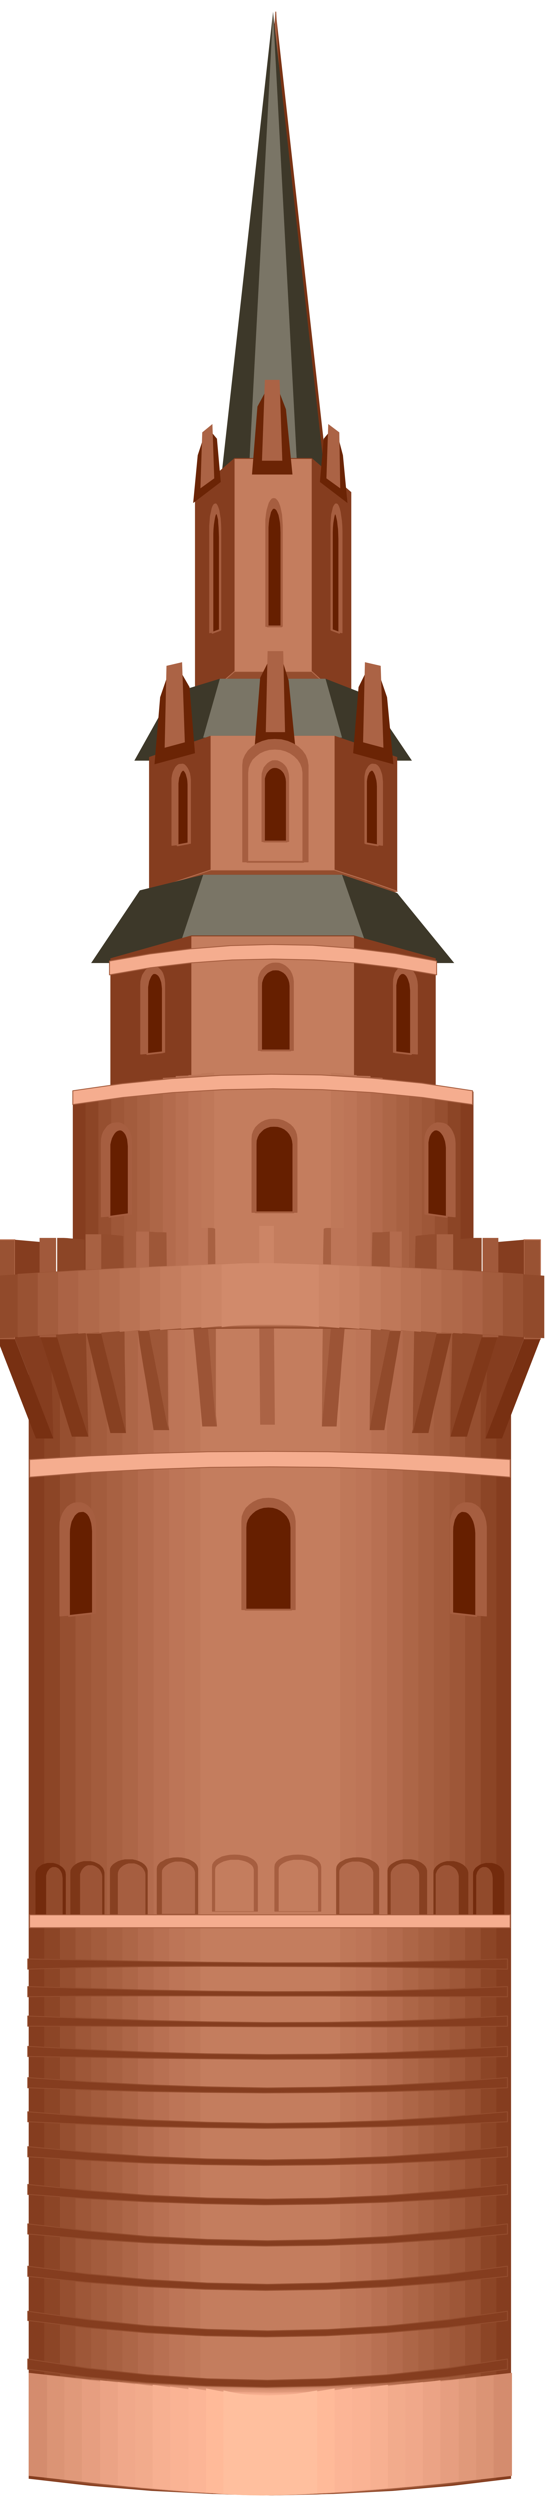 <svg xmlns="http://www.w3.org/2000/svg" width="490.455" height="2223.525" fill-rule="evenodd" stroke-linecap="round" preserveAspectRatio="none" viewBox="0 0 3035 13761"><style>.brush2{fill:#ab6345}.brush3{fill:#3d3829}.pen3{stroke:none}.brush4{fill:#7a7566}.brush5{fill:#853d1f}.brush6{fill:#944d2e}.pen4{stroke:#b56e4f;stroke-width:5;stroke-linejoin:round}.brush7{fill:#c47d5e}.pen5{stroke:none}.brush8{fill:#a65e40}.pen6{stroke:#a65e40;stroke-width:5;stroke-linejoin:round}.brush9{fill:#661f00}.pen7{stroke:#a65e40;stroke-width:10;stroke-linejoin:round}.brush10{fill:#6b2405}.pen8{stroke:none}.brush11{fill:#8c4526}.brush12{fill:#964f30}.brush13{fill:#9e5738}.brush14{fill:#a35c3d}.brush15{fill:#a86142}.brush16{fill:#ad6647}.brush17{fill:#b36b4d}.brush18{fill:#b87052}.brush19{fill:#bd7557}.brush20{fill:#bf7859}.brush33{fill:#995233}.pen9{stroke:#bd7557;stroke-width:5;stroke-linejoin:round}.brush34{fill:#783012}.pen10{stroke:none}.brush35{fill:#a1593b}.brush36{fill:#803819}.brush37{fill:#874021}.brush38{fill:#914a2b}.brush39{fill:#9c5436}.brush40{fill:#cc8566}.pen11{stroke:none}.pen12{stroke:#944d2e;stroke-width:5;stroke-linejoin:round}.pen13{stroke:none}.pen14{stroke:#874021;stroke-width:5;stroke-linejoin:round}.pen15{stroke:none}.brush46{fill:#7d3617}.pen16{stroke:#7d3617;stroke-width:5;stroke-linejoin:round}.pen17{stroke:none}.brush47{fill:#732b0d}.pen18{stroke:#732b0d;stroke-width:5;stroke-linejoin:round}.pen19{stroke:none}.brush48{fill:#f5ad8f}</style><path d="m1519 66 289 2587h-577L1519 66z" style="stroke:none;fill:#7a3314"/><path d="m1519 66 137 2587h-273L1519 66z" class="brush2" style="stroke:#9c5436;stroke-width:5;stroke-linejoin:round"/><path d="m1504 66 289 2587h-577L1504 66z" class="pen3 brush3"/><path d="m1504 66 137 2587h-273L1504 66z" class="pen3 brush4"/><path d="M1292 2521h425l218 188v1174h-861V2709l218-188z" class="pen3 brush5"/><path d="M1292 3696h425l106 96 112 91-112 96-106 91h-425l-112-91-106-96 106-91 112-96z" class="pen4 brush6"/><path d="M1292 2526h425v1170h-425V2526z" class="pen5 brush7"/><path d="M1555 2891v557h-91v-588l3-27 4-25 6-21 6-19 8-13 8-9 10-2 8 2 9 9 8 13 7 19 5 21 5 25 2 27 2 31z" class="pen6 brush8"/><path d="M1550 2931v517h-76v-545l2-26 3-23 5-20 4-17 7-12 6-8 8-2 8 2 9 8 6 12 7 17 4 20 4 23 2 26 1 28z" class="pen7 brush9"/><path d="M1216 2911v557l-61 15v-588l2-28 2-26 5-22 4-20 5-13 6-9 6-3h5l5 7 5 11 6 18 3 20 4 24 2 27 1 30z" class="pen6 brush8"/><path d="M1211 2957v511l-41 15v-545l1-25 2-24 3-20 3-18 3-13 4-10 4-3h5l4 7 3 11 4 17 1 19 2 24 1 25 1 29z" class="pen7 brush9"/><path d="M1823 2911v557l61 15v-557l-1-31-2-28-4-26-3-22-5-20-5-13-5-9-5-3h-6l-6 7-6 11-4 18-5 20-2 24-2 27v30z" class="pen6 brush8"/><path d="M1828 2957v511l41 15v-516l-1-29-1-25-3-24-2-20-4-18-3-13-4-10-3-3h-4l-4 7-3 11-3 17-3 19-2 24-1 25v29z" class="pen7 brush9"/><path d="M1241 4156h521l132 61 132 61-132 61-132 60h-521l-127-60-131-61 131-61 127-61z" class="pen4 brush6"/><path d="M1211 3736h582l233 91 243 360H740l207-370 264-81z" class="pen5 brush3"/><path d="M1211 3736h582l91 324h-765l92-324z" class="pen5 brush4"/><path d="M1160 4050h683l345 117v739H821v-739l339-117z" class="pen5 brush5"/><path d="M1160 4789h683l173 56 172 61-172 55-173 61h-683l-167-61-172-55 172-61 167-56z" class="pen4 brush6"/><path d="M1160 4050h683v739h-683v-739z" class="pen5 brush7"/><path d="M1474 3650h86l30 96 36 360h-223l30-375 41-81z" class="pen5 brush10"/><path d="M1474 3584h86l10 446h-106l10-446z" class="pen5 brush2"/><path d="M1459 2162h81l35 91 36 359h-223l30-374 41-76z" class="pen5 brush10"/><path d="M1459 2091h81l15 445h-112l16-445z" class="pen5 brush2"/><path d="m2010 3711 87 25 35 102 35 369-222-61 30-364 35-71z" class="pen5 brush10"/><path d="m2010 3645 87 20 15 451-112-30 10-441z" class="pen5 brush2"/><path d="m1808 2385 61 45 20 76 25 263-152-116 21-238 25-30z" class="pen5 brush10"/><path d="m1808 2334 61 46 5 308-76-55 10-299z" class="pen5 brush2"/><path d="m1170 2385-56 45-25 76-25 263 152-116-21-238-25-30z" class="pen5 brush10"/><path d="m1170 2334-56 46-10 308 76-55-10-299z" class="pen5 brush2"/><path d="m1003 3711-86 25-35 102-31 369 223-61-30-364-41-71z" class="pen5 brush10"/><path d="m1003 3645-86 20-10 451 111-30-15-441z" class="pen5 brush2"/><path d="M1697 4212v532h-360v-532l3-29 11-26 16-24 22-21 26-18 30-13 33-9 36-2 36 2 35 9 30 13 28 18 22 21 17 24 10 26 5 29z" class="pen6 brush8"/><path d="M1671 4253v491h-309v-491l3-27 9-24 13-23 20-19 22-17 26-12 28-8 31-2 31 2 29 8 26 12 24 17 19 19 15 23 9 24 4 27z" class="pen7 brush7"/><path d="M1590 4278v354h-147v-354l1-20 5-17 6-16 10-12 10-11 12-8 13-6 14-1 14 1 14 6 13 8 12 11 9 12 7 16 5 17 2 20z" class="pen6 brush8"/><path d="M1580 4303v329h-126v-347l4-14 6-15 8-11 9-10 10-7 11-5 12-1 12 1 13 5 11 7 10 10 8 11 6 15 4 14 2 18z" class="pen7 brush9"/><path d="M1049 4293v349l-102 11v-369l3-18 4-16 7-14 7-13 9-9 9-6 12-1 9-1 9 4 8 8 8 11 6 12 6 16 3 17 2 19z" class="pen6 brush8"/><path d="M1038 4318v324l-60 11v-342l2-16 2-15 5-12 4-12 5-9 6-7 6-3 5 1 5 5 5 7 5 10 3 11 4 15 2 14 1 18z" class="pen7 brush9"/><path d="M2010 4293v349l97 11v-350l-2-19-2-18-5-16-5-14-7-13-8-9-9-6-8-1-12-1-9 4-9 8-7 11-7 12-4 16-3 17v19z" class="pen6 brush8"/><path d="M2016 4318v324l65 11v-324l-1-18-2-16-4-15-3-12-5-12-5-9-5-7-5-3-8 1-6 5-7 7-4 10-5 11-3 15-2 14v18z" class="pen7 brush9"/><path d="M1160 5265h683l173 71 172 61-172 71-173 65h-683l-167-65-172-71 172-61 167-71z" class="pen4 brush6"/><path d="M1119 4815h765l304 101 314 385H502l268-400 349-86z" class="pen5 brush3"/><path d="M1119 4815h765l121 349H1003l116-349z" class="pen5 brush4"/><path d="M1054 5149h896l450 126v800H608v-800l446-126z" class="pen5 brush5"/><path d="M1054 5949h896l222 60 228 66-228 61-222 66h-896l-223-66-223-61 223-66 223-60z" class="pen4 brush6"/><path d="M1054 5154h896v795h-896v-795z" class="pen5 brush7"/><path d="M1616 5402v380h-193v-380l1-21 6-19 9-18 13-14 14-13 16-9 18-6 19-1 18 1 18 6 16 9 15 13 12 14 9 18 6 19 3 21z" class="pen6 brush8"/><path d="M1600 5427v355h-162v-355l1-19 5-17 7-16 10-13 11-11 15-8 14-6 18-1 16 1 15 6 14 8 12 11 9 13 8 16 5 17 2 19z" class="pen7 brush9"/><path d="M907 5412v380l-132 10v-380l1-20 4-17 5-17 9-14 9-13 12-10 12-7 14-3 12-1 12 4 11 8 11 11 8 13 6 17 4 18 2 21z" class="pen6 brush8"/><path d="M897 5442v350l-86 10v-369l3-18 3-16 6-14 6-13 7-9 7-6 8-1 8 1 9 5 8 7 7 11 5 12 5 15 2 16 2 19z" class="pen7 brush9"/><path d="M2167 5412v380l132 10v-380l-2-20-4-17-6-17-8-14-10-13-11-10-13-7-12-3-14-1-12 4-12 8-9 11-9 13-5 17-4 18-1 21z" class="pen6 brush8"/><path d="M2178 5442v350l86 10v-350l-2-19-2-18-5-16-5-14-7-13-8-9-9-6-8-1-8 1-7 5-7 7-6 11-6 12-3 15-3 16v19z" class="pen7 brush9"/><path d="m401 6009 268-14 271-9 273-6 276-1 276 1 280 6 280 9 283 14v1970l-271 12-272 10-274 5-274 3-277-3-278-5-280-10-281-12V6009z" class="pen8 brush5"/><path d="m471 5994 251-14 253-8 255-6 259-1 258 2 261 6 263 9 266 12v1985l-254 11-254 8-257 5-257 2-259-2-260-5-262-8-263-11V5994z" class="pen8 brush11"/><path d="m542 5984 233-12 237-8 238-4 240-1 241 2 244 5 244 7 247 11v1995l-237 11-237 8-238 5-239 2-241-2-243-5-244-8-245-11V5984z" class="pen8 brush12"/><path d="m613 5974 216-12 220-8 220-5h223l223 2 226 5 226 7 228 11v2005l-220 9-219 7-222 4-221 2-223-2-224-4-226-7-227-9V5974z" class="pen8 brush13"/><path d="m684 5964 199-11 202-6 202-4 205-1 205 1 208 5 208 6 211 10v2020l-202 7-203 6-204 3-204 2-206-2-206-3-208-6-207-7V5964z" class="pen8 brush14"/><path d="m755 5954 182-11 184-6 186-4 187-1 187 1 190 5 190 6 192 10v2030l-185 7-185 6-186 3-186 2-188-2-188-3-190-6-190-7V5954z" class="pen8 brush15"/><path d="m826 5944 166-9 168-6 168-3h170l169 1 171 4 171 5 174 8v2040l-168 7-168 6-169 3-168 2-171-2-170-3-172-6-171-7V5944z" class="pen8 brush16"/><path d="m897 5933 147-7 150-4 150-3h152l151 1 153 3 153 4 154 6v2056l-150 6-149 5-151 2-150 2-152-2-152-2-153-5-153-6V5933z" class="pen8 brush17"/><path d="m968 5923 132-6 133-2 133-2h267l135 3 135 3 138 4v2066l-134 6-133 5-134 2-133 2-134-2-134-2-136-5-135-6V5923z" class="pen8 brush18"/><path d="m1038 5918 115-6 116-3 116-3h231l117 3 115 3 117 6v2076l-115 4-115 4-115 2-115 1-117-1-116-2-117-4-117-4V5918z" class="pen8 brush19"/><path d="m1109 5908 98-6 99-2 98-2h197l98 3 97 3 98 4v2086l-98 4-97 4-98 2-98 1-99-1-98-2-99-4-98-4V5908z" class="pen8 brush20"/><path d="m1180 5903 81-6 81-2 80-2h161l80 3 80 3 80 4v2096l-80 4-80 4-80 2-80 1-81-1-80-2-81-4-81-4V5903z" class="pen8 brush7"/><path d="m158 7255 323-43 327-30 329-17 332-4 333 6 336 19 337 29 340 40v6389l-324 39-327 28-329 17-330 6-334-6-335-17-339-28-339-39V7255z" class="pen8 brush5"/><path d="m244 7250 303-42 307-28 307-15 311-3 311 6 314 18 317 27 320 37v6399l-305 35-306 27-309 15-309 6-312-6-314-15-317-27-318-35V7250z" class="pen8 brush11"/><path d="m330 7245 283-39 285-25 287-16 289-3 290 6 292 17 294 25 298 35v6409l-284 34-285 25-287 14-288 6-291-6-292-14-295-25-296-34V7245z" class="pen8 brush12"/><path d="m416 7240 262-36 264-23 265-13 268-3 269 6 271 15 272 22 275 32v6419l-263 32-264 24-266 14-267 5-270-5-270-14-273-24-273-32V7240z" class="pen8 brush13"/><path d="m502 7229 241-32 243-21 244-12 247-2 247 5 249 13 250 21 253 28v6435l-243 31-243 23-245 13-245 5-248-5-249-13-250-23-251-31V7229z" class="pen8 brush14"/><path d="m588 7224 220-28 222-19 224-10 225-2 225 4 228 12 228 18 230 25v6445l-222 27-222 21-224 11-224 5-227-5-227-11-228-21-228-27V7224z" class="pen8 brush15"/><path d="m674 7219 199-27 202-17 202-10 204-2 204 4 206 12 206 17 207 23v6455l-201 26-201 19-203 11-203 4-205-4-205-11-206-19-206-26V7219z" class="pen8 brush16"/><path d="m760 7214 178-24 180-15 180-8 183-1 182 4 184 10 185 14 186 20v6470l-180 21-180 15-181 9-181 4-184-4-183-9-184-15-185-21V7214z" class="pen8 brush17"/><path d="m846 7209 157-22 159-14 159-7 162-1 161 3 162 10 162 13 164 18v6480l-160 19-160 14-160 9-160 3-161-3-161-9-162-14-162-19V7209z" class="pen8 brush18"/><path d="m932 7204 138-18 139-12 138-6h140l138 3 140 8 140 11 141 14v6490l-139 18-139 13-139 8-139 3-140-3-139-8-140-13-139-18V7204z" class="pen8 brush19"/><path d="m1018 7199 117-17 118-10 118-6h118l117 3 118 7 118 10 118 13v6500l-118 14-118 11-118 6-117 3-118-3-118-6-118-11-117-14V7199z" class="pen8 brush20"/><path d="m1104 7189 96-12 97-6 96-4 97 1 96 2 96 5 96 6 96 8v6515l-98 12-96 10-97 5-96 3-97-3-96-5-96-10-94-12V7189z" class="pen8 brush7"/><path d="M2820 13061v567l-327 37-327 28-330 16-330 6-335-6-335-16-339-28-339-37v-567l339 37 339 28 335 16 335 6 330-6 330-16 327-28 327-37z" class="pen8" style="fill:#d48c6e"/><path d="M2719 13077v562l-304 35-303 27-306 15-306 6-309-6-309-15-312-27-311-35v-562l313 34 313 25 310 14 309 6 306-6 305-14 302-25 302-34z" class="pen8" style="fill:#db9475"/><path d="M2623 13087v562l-282 32-282 24-283 14-282 5-284-5-284-14-286-24-285-32v-562l288 32 288 24 286 14 285 5 282-5 281-14 279-24 279-32z" class="pen8" style="fill:#e0997a"/><path d="M2527 13097v562l-261 29-260 21-260 13-259 5-260-5-259-13-259-21-258-29v-562l263 31 262 23 261 13 261 5 258-5 258-13 257-23 256-31z" class="pen8" style="fill:#e69e80"/><path d="M2426 13102v567l-238 26-236 19-237 11-234 4-235-4-233-11-231-19-230-26v-567l236 29 236 21 235 13 235 5 233-5 234-13 232-21 233-29z" class="pen8" style="fill:#eba385"/><path d="M2329 13112v567l-217 22-214 17-213 10-210 4-210-4-207-10-206-17-203-22v-567l211 26 212 19 210 11 211 4 209-4 209-11 209-19 209-26z" class="pen8" style="fill:#f0a88a"/><path d="M2233 13122v562l-196 21-193 15-190 9-186 4-185-4-181-9-180-15-177-21v-562l186 22 186 17 186 10 186 4 186-4 186-10 186-17 186-22z" class="pen8" style="fill:#f2ab8c"/><path d="M2137 13127v567l-176 16-170 12-168 7-163 3-161-3-156-7-153-12-149-16v-567l161 22 161 17 162 10 162 4 162-4 162-10 162-17 164-22z" class="pen8" style="fill:#f7b091"/><path d="M2041 13137v562l-154 14-149 11-145 6-139 3-136-3-131-6-127-11-123-14v-562l135 19 136 14 137 9 138 3 138-3 139-9 140-14 141-19z" class="pen8" style="fill:#fab394"/><path d="M1940 13142v567l-131 11-125 9-121 5-114 2-111-2-105-5-100-9-95-11v-567l108 18 110 13 110 8 113 3 113-3 114-8 116-13 118-18z" class="pen8" style="fill:#fcb596"/><path d="M1843 13147v573l-110 6-103 5-98 2-91 2-86-2-79-2-74-5-67-6v-573l83 16 85 12 86 7 88 3 88-3 91-7 92-12 95-16z" class="pen8" style="fill:#ffba99"/><path d="M1747 13158v567l-89 4-81 4-75 2-67 1-62-1-54-2-48-4-40-4v-567l57 12 60 10 62 5 64 3 65-3 67-5 69-10 72-12z" class="pen8" style="fill:#ffbf9e"/><path d="M-15 6824h97v547h-97v-547z" class="pen9 brush33"/><path d="M198 7918h96L82 7371h-97l213 547z" class="pen10 brush34"/><path d="m82 6824 182 16 30 1078-212-547v-547z" class="pen10 brush5"/><path d="M2977 6824h-91v547h91v-547z" class="pen9 brush33"/><path d="M2765 7918h-91l212-547h91l-212 547z" class="pen10 brush34"/><path d="m2886 6824-187 16-25 1078 212-547v-547z" class="pen10 brush5"/><path d="M218 6814h91v547h-91v-547z" class="pen10 brush35"/><path d="M396 7908h91l-22-69-22-68-22-69-21-68-22-69-22-68-21-68-20-68h-92l22 68 22 68 22 68 22 69 21 68 21 69 21 68 22 69z" class="pen10 brush36"/><path d="M315 6814h37l19 1 19 2 18 1 20 2 18 1 20 3 1 134 2 135 2 135 3 136 3 135 3 135 3 136 4 138-22-69-22-68-22-69-21-68-22-69-22-68-21-68-20-68v-547z" class="pen10 brush11"/><path d="M2745 6814h-87v547h87v-547z" class="pen10 brush35"/><path d="M2572 7908h-91l21-69 21-68 21-69 21-68 21-69 22-68 22-68 23-68h86l-21 68-21 68-21 68-21 69-21 68-21 69-21 68-20 69z" class="pen10 brush36"/><path d="M2653 6814h-38l-20 1-18 2-19 1-19 2-19 1-18 3-3 134-3 135-3 135-2 136-3 135-3 135-3 136-1 138 21-69 21-68 22-69 22-68 21-69 22-68 21-68 22-68v-547z" class="pen10 brush11"/><path d="M471 6794h87v547h-87v-547z" class="pen10 brush15"/><path d="M608 7888h86l-16-69-16-69-16-68-15-68-17-69-16-68-15-68-15-68h-91l16 68 16 68 16 68 17 69 16 68 16 68 16 69 18 69z" class="pen10 brush37"/><path d="M558 6794h30l15 1 15 2 15 1 15 2 15 1 16 3 1 134 2 135 2 135 2 136 1 135 3 135 1 136 3 138-18-69-17-69-17-68-16-68-18-69-17-68-17-68-16-68v-547z" class="pen10 brush6"/><path d="M2496 6794h-91v547h91v-547z" class="pen10 brush15"/><path d="M2360 7888h-91l16-69 17-69 17-68 17-68 16-69 16-68 16-68 16-68h86l-16 68-16 68-16 68-15 69-17 68-16 68-15 69-15 69z" class="pen10 brush37"/><path d="M2405 6794h-28l-15 1-14 2-15 1-15 2-15 1-14 3-3 134-1 135-3 135-1 136-2 135-2 135-2 136-1 138 16-69 17-69 17-68 17-68 16-69 16-68 16-68 16-68v-547z" class="pen10 brush6"/><path d="M750 6779h86v547h-86v-547z" class="pen10 brush17"/><path d="M846 7872h86l-12-69-11-68-12-68-11-68-12-69-11-68-11-68-11-68h-81l9 68 11 68 11 68 12 69 11 68 11 68 10 68 11 69z" class="pen10 brush38"/><path d="m821 6779 11 1 11 1 12 1 12 1h36l14 1 1 136 2 136 1 136 2 136 1 135 1 136 1 136 1 137-14-69-13-68-14-68-12-68-14-69-13-68-14-68-12-68v-547z" class="pen10 brush13"/><path d="M2213 6779h-81v547h81v-547z" class="pen10 brush17"/><path d="M2117 7872h-81l9-69 11-68 11-68 12-68 11-69 11-68 10-68 11-68h86l-12 68-11 68-12 68-11 69-12 68-11 68-11 68-11 69z" class="pen10 brush38"/><path d="m2147 6779-12 1-12 1-12 1-12 1h-37l-11 1-3 136-1 136-3 136-1 136-2 135-2 136-2 136-1 137 12-69 14-68 14-68 15-68 14-69 14-68 14-68 14-68v-547z" class="pen10 brush13"/><path d="M1059 6759h86v546h-86v-546z" class="pen10 brush19"/><path d="M1114 7852h81l-6-69-6-68-6-69-5-68-6-69-5-68-6-68-5-68h-86l6 68 7 68 6 68 7 69 6 68 6 69 6 68 6 69z" class="pen10 brush39"/><path d="M1145 6759h23l5 1 6 1 6 3 1 134 1 135 1 136 1 137v409l1 137-6-69-6-68-6-69-5-68-6-69-5-68-6-68-5-68v-546z" class="pen10 brush15"/><path d="M1904 6759h-81v546h81v-546z" class="pen10 brush19"/><path d="M1854 7852h-81l5-69 6-68 5-69 6-68 5-69 6-68 6-68 6-68h81l-6 68-6 68-6 68-5 69-6 68-5 69-6 68-5 69z" class="pen10 brush39"/><path d="M1823 6759h-22l-10 1-8 4-3 134-1 135-1 136v137l-2 135-1 137-1 137-1 137 6-69 7-68 6-69 7-68 6-69 6-68 6-68 6-68v-546z" class="pen10 brush15"/><path d="M1428 6748h81v547h-81v-547z" class="pen10 brush40"/><path d="M1433 7842h81l-5-547h-81l5 547z" class="pen10 brush2"/><path d="M1509 6748v1094-1094z" class="pen10 brush18"/><path d="M2998 7366v-344l-369-24-370-17-374-10-375-3-380 3-381 10-384 17-385 24v344l385-24 384-17 381-10 380-3 375 3 374 10 370 17 369 24z" class="pen10 brush38"/><path d="M2881 7361v-349l-343-22-344-16-346-9-346-3-349 3-351 9-352 16-353 22v349l355-24 354-17 350-10 350-3 346 3 345 10 342 17 342 24z" class="pen10 brush33"/><path d="M2770 7351v-344l-318-21-318-14-319-9-319-2-321 2-321 9-323 14-323 21v344l325-21 325-14 322-9 322-2 319 2 318 9 316 14 315 21z" class="pen10 brush14"/><path d="M2658 7346v-344l-293-19-292-13-293-8-291-2-293 2-292 8-293 13-291 19v344l296-21 296-14 294-9 294-2 291 2 291 9 288 14 288 21z" class="pen10 brush2"/><path d="M2547 7341v-344l-268-18-266-12-266-7-264-2-264 2-264 7-263 12-261 18v344l267-19 268-13 265-8 265-2 263 2 263 8 262 13 263 19z" class="pen10" style="fill:#b0694a"/><path d="M2431 7336v-345l-243-16-240-10-238-7-236-1-235 1-233 7-231 10-228 16v345l236-18 237-12 236-7 236-2 235 2 235 7 234 12 235 18z" class="pen10" style="fill:#b56e4f"/><path d="M2319 7331v-345l-218-14-214-9-211-6-208-1-207 1-203 6-201 9-198 14v345l208-16 208-11 207-6 208-2 207 2 207 6 207 11 208 16z" class="pen10" style="fill:#ba7354"/><path d="M2208 7326v-345l-192-12-188-9-185-5-181-1-178 1-174 5-172 9-168 12v345l178-15 179-9 178-6 180-1 179 1 181 6 180 9 183 15z" class="pen10 brush20"/><path d="M2097 7321v-345l-168-9-162-6-159-4h-304l-145 4-141 6-136 9v345l149-12 150-9 150-5 152-1 151 1 153 5 154 9 156 12z" class="pen10 brush7"/><path d="M1980 7315v-344l-142-7-136-5-131-3h-245l-114 3-110 5-104 7v344l117-11 120-7 121-4 123-1 123 1 125 4 125 7 128 11z" class="pen10" style="fill:#c98263"/><path d="M1869 7310v-344l-117-6-111-3-104-3h-190l-85 3-80 3-73 6v344l89-9 92-6 92-4h190l98 4 98 6 101 9z" class="pen10 brush40"/><path d="M1757 7305v-344l-92-4-84-2-78-2h-134l-56 2-50 2-42 4v344l59-7 62-5 63-3h134l71 3 72 5 75 7z" class="pen10" style="fill:#d18a6b"/><path d="M1626 8374v486h-294v-486l2-27 9-24 13-22 19-18 21-15 25-12 27-7 31-2 29 2 27 7 25 12 22 15 17 18 15 22 8 24 4 27z" class="pen6 brush8"/><path d="M1605 8409v451h-253v-451l2-24 7-21 12-20 15-16 18-15 22-11 24-7 27-2 25 2 24 7 21 11 19 15 15 16 12 20 7 21 3 24z" class="pen7 brush9"/><path d="M1418 10277v243h-248v-243l2-14 7-12 12-12 15-9 17-9 21-5 23-4 25-1 25 1 24 4 21 5 19 9 15 9 12 12 7 12 3 14z" class="pen6 brush8"/><path d="M1398 10292v228h-213v-228l2-12 6-10 10-9 14-8 15-7 19-5 20-4h42l20 4 18 5 16 7 12 8 10 9 6 10 3 12z" class="pen11 brush7"/><path d="M1089 10287v248H866v-248l2-12 6-11 10-11 15-8 16-9 19-5 20-4 24-1 21 1 21 4 18 5 18 9 13 8 11 11 6 11 3 12z" class="pen12 brush6"/><path d="M1074 10307v228H892v-228l1-12 6-11 9-10 12-9 13-8 16-6 16-4h35l18 4 14 6 15 8 10 9 9 10 5 11 3 12z" class="pen13 brush17"/><path d="M811 10297v248H608v-248l1-12 6-11 9-10 13-9 14-8 18-6 19-4h41l19 4 17 6 16 8 12 9 9 10 6 11 3 12z" class="pen14 brush37"/><path d="M801 10318v227H649v-227l1-12 4-11 7-11 10-9 11-8 13-6 14-4h30l14 4 13 6 12 8 9 9 7 11 5 11 2 12z" class="pen15 brush8"/><path d="M573 10307v248H390v-248l1-12 6-11 8-10 11-9 13-8 16-6 17-4h37l18 4 14 6 15 8 10 9 9 10 5 11 3 12z" class="pen16 brush46"/><path d="M563 10328v227H441v-239l4-11 5-11 7-9 8-8 9-6 11-4h24l12 4 11 6 11 8 8 9 6 11 4 11 2 12z" class="pen17 brush39"/><path d="M360 10318v243H198v-243l1-14 5-11 7-11 10-8 11-8 15-5 14-4h32l15 4 13 5 13 8 10 8 9 11 5 11 2 14z" class="pen18 brush47"/><path d="M345 10338v223h-91v-237l3-11 4-11 6-8 6-8 8-5 8-4h18l9 4 8 5 7 8 5 8 5 11 2 11 2 14z" class="pen19 brush38"/><path d="M1514 10277v243h253v-243l-3-14-7-12-12-12-15-9-19-9-21-5-24-4-25-1-27 1-24 4-22 5-18 9-15 9-12 12-7 12-2 14z" class="pen6 brush8"/><path d="M1535 10292v228h217v-228l-3-12-6-10-11-9-13-8-17-7-19-5-21-4h-44l-20 4-18 5-15 7-13 8-10 9-6 10-1 12z" class="pen11 brush7"/><path d="M1854 10287v248h232v-248l-3-12-7-11-12-11-14-8-18-9-19-5-22-4-21-1-25 1-21 4-20 5-17 9-15 8-10 11-6 11-2 12z" class="pen12 brush6"/><path d="M1869 10307v228h187v-228l-3-12-6-11-9-10-12-9-15-8-15-6-18-4h-38l-17 4-16 6-12 8-11 9-8 10-6 11-1 12z" class="pen13 brush17"/><path d="M2137 10297v248h213v-248l-3-12-6-11-10-10-12-9-16-8-18-6-21-4h-42l-19 4-19 6-15 8-14 9-10 10-6 11-2 12z" class="pen14 brush37"/><path d="M2152 10318v227h157v-227l-2-12-5-11-8-11-9-9-12-8-14-6-15-4h-31l-14 4-13 6-11 8-10 9-7 11-5 11-1 12z" class="pen15 brush8"/><path d="M2390 10307v248h187v-248l-3-12-6-11-9-10-11-9-15-8-16-6-18-4h-37l-17 4-16 6-13 8-11 9-8 10-6 11-1 12z" class="pen16 brush46"/><path d="M2400 10328v227h127v-227l-2-12-4-11-6-11-8-9-11-8-11-6-12-4h-26l-11 4-11 6-8 8-8 9-5 11-4 11v12z" class="pen17 brush39"/><path d="M2608 10318v243h167v-243l-2-14-5-11-8-11-9-8-13-8-13-5-16-4h-33l-16 4-15 5-12 8-11 8-8 11-5 11-1 14z" class="pen18 brush47"/><path d="M2623 10338v223h91v-223l-2-14-2-11-5-11-5-8-7-8-7-5-9-4h-18l-9 4-8 5-6 8-6 8-4 11-3 11v14z" class="pen19 brush38"/><path d="M527 8389v491l-197 15v-491l1-27 6-24 9-23 12-19 14-17 17-12 17-8 20-2h20l19 6 17 10 15 15 12 17 9 21 6 23 3 25z" class="pen6 brush8"/><path d="M512 8429v451l-132 15v-456l1-23 4-22 5-21 9-17 9-16 12-12 12-8 14-2 14-1 13 6 11 9 10 14 7 17 6 20 3 21 2 25z" class="pen7 brush9"/><path d="M2481 8389v491l198 15v-491l-3-27-6-24-9-23-12-19-16-17-17-12-19-8-20-2h-21l-18 6-17 10-13 15-12 17-8 21-6 23-1 25z" class="pen6 brush8"/><path d="M2491 8429v451l132 15v-456l-2-23-4-22-6-21-8-17-10-16-11-12-13-8-12-2-14-1-12 6-12 9-9 14-9 17-5 20-4 21-1 25z" class="pen7 brush9"/><path d="M1636 6268v405h-248v-405l2-23 7-20 11-19 15-15 17-13 21-10 23-6 25-1 25 1 24 6 21 10 20 13 15 15 12 19 7 20 3 23z" class="pen6 brush8"/><path d="M1616 6298v375h-208v-375l1-21 6-19 9-18 13-14 14-13 18-9 19-6 21-1 21 1 21 6 18 9 16 13 12 14 10 18 6 19 3 21z" class="pen7 brush9"/><path d="M725 6278v405l-167 15v-405l1-24 4-20 7-19 11-16 11-15 14-10 15-6 18-2 16-1 16 5 14 9 13 12 10 14 9 18 5 19 3 21z" class="pen6 brush8"/><path d="M709 6308v375l-106 15v-399l4-18 5-17 7-14 8-13 9-10 11-7 12-3 10 1 10 6 8 8 8 11 5 12 5 16 2 17 2 20z" class="pen7 brush9"/><path d="M2340 6278v405l167 15v-405l-2-24-5-20-8-19-9-16-13-15-13-10-16-6-15-2-18-1-16 5-15 9-12 12-11 14-8 18-5 19-1 21z" class="pen6 brush8"/><path d="M2355 6308v375l106 15v-380l-2-19-3-18-6-17-6-14-9-13-9-10-11-7-10-3-12 1-9 6-9 8-7 11-6 12-4 16-3 17v20z" class="pen7 brush9"/><path d="m163 8034 326-20 328-14 328-9 331-2 331 2 333 9 334 14 336 20v97l-331-26-330-17-331-11-330-3-331 3-331 11-332 17-331 26v-97zm440-2744 222-39 223-28 223-18 225-6 225 4 227 17 227 28 230 42v76l-226-39-225-27-225-16-225-5-226 5-225 16-225 27-225 39v-76zm-202 714 271-39 273-28 273-18 276-6 275 4 277 17 278 28 279 42v76l-276-39-275-27-275-16-275-5-276 5-275 16-275 27-275 39v-76z" class="pen6 brush48"/><path d="m153 13041 326 43 328 31 328 18 331 7 330-7 332-18 332-31 335-43v-56l-331 51-330 36-331 22-330 8-330-8-330-22-330-36-330-51v56zm0-268 324 39 327 28 328 17 330 6 330-6 333-17 334-28 336-39v-51l-331 47-330 34-331 20-330 7-330-8-330-20-330-34-330-46v51zm0-243 324 33 327 24 328 14 330 6 330-5 333-14 334-24 336-34v-56l-331 44-330 31-331 18-330 7-330-7-330-19-330-31-330-43v56zm0-233 324 27 327 21 328 12 330 6 330-4 333-12 334-21 336-29v-56l-331 41-330 29-331 17-330 6-330-7-330-17-330-30-330-39v56zm0-218 323 23 325 17 327 11 330 6 331-4 333-10 335-18 338-25v-55l-331 35-330 26-331 15-330 5-330-6-330-15-330-26-330-34v55zm0-207 323 19 325 15 327 9 330 4 331-3 333-8 335-15 338-21v-56l-331 32-330 23-331 13-330 5-330-5-330-14-330-23-330-31v56zm0-193 323 14 325 12 326 6 329 4 330-3 334-6 336-12 339-15v-55l-331 28-330 21-331 11-330 4-330-6-330-12-330-20-330-26v55zm0-187 321 11 324 9 326 5 330 3 331-2 335-5 336-9 339-12v-56l-331 25-330 18-331 10-330 4-330-6-330-11-330-17-330-23v56zm0-172 321 4 324 5 326 3 330 3 331-1 335-2 336-5 339-7v-56l-331 20-330 15-331 8-330 2-330-4-330-9-330-14-330-18v56zm0-167h321l324 1h326l330 2h331l335 1 336-2 339-2v-56l-331 17-330 12-331 6-330 1-330-4-330-8-330-11-330-13v56zm0-162 319-4 324-1h325l330 1h331l335 2 337 1 341 1v-56l-331 14-330 9-331 4-330 1-330-3-330-6-330-9-330-10v56zm0-152 319-9 324-5 325-2 330 1 331 1 335 3 337 5 341 6v-56l-331 10-330 8-331 3h-330l-330-3-330-5-330-7-330-6v56z" class="pen12 brush5"/><path d="M163 10540h2647v71H163v-71z" class="pen6 brush48"/></svg>
